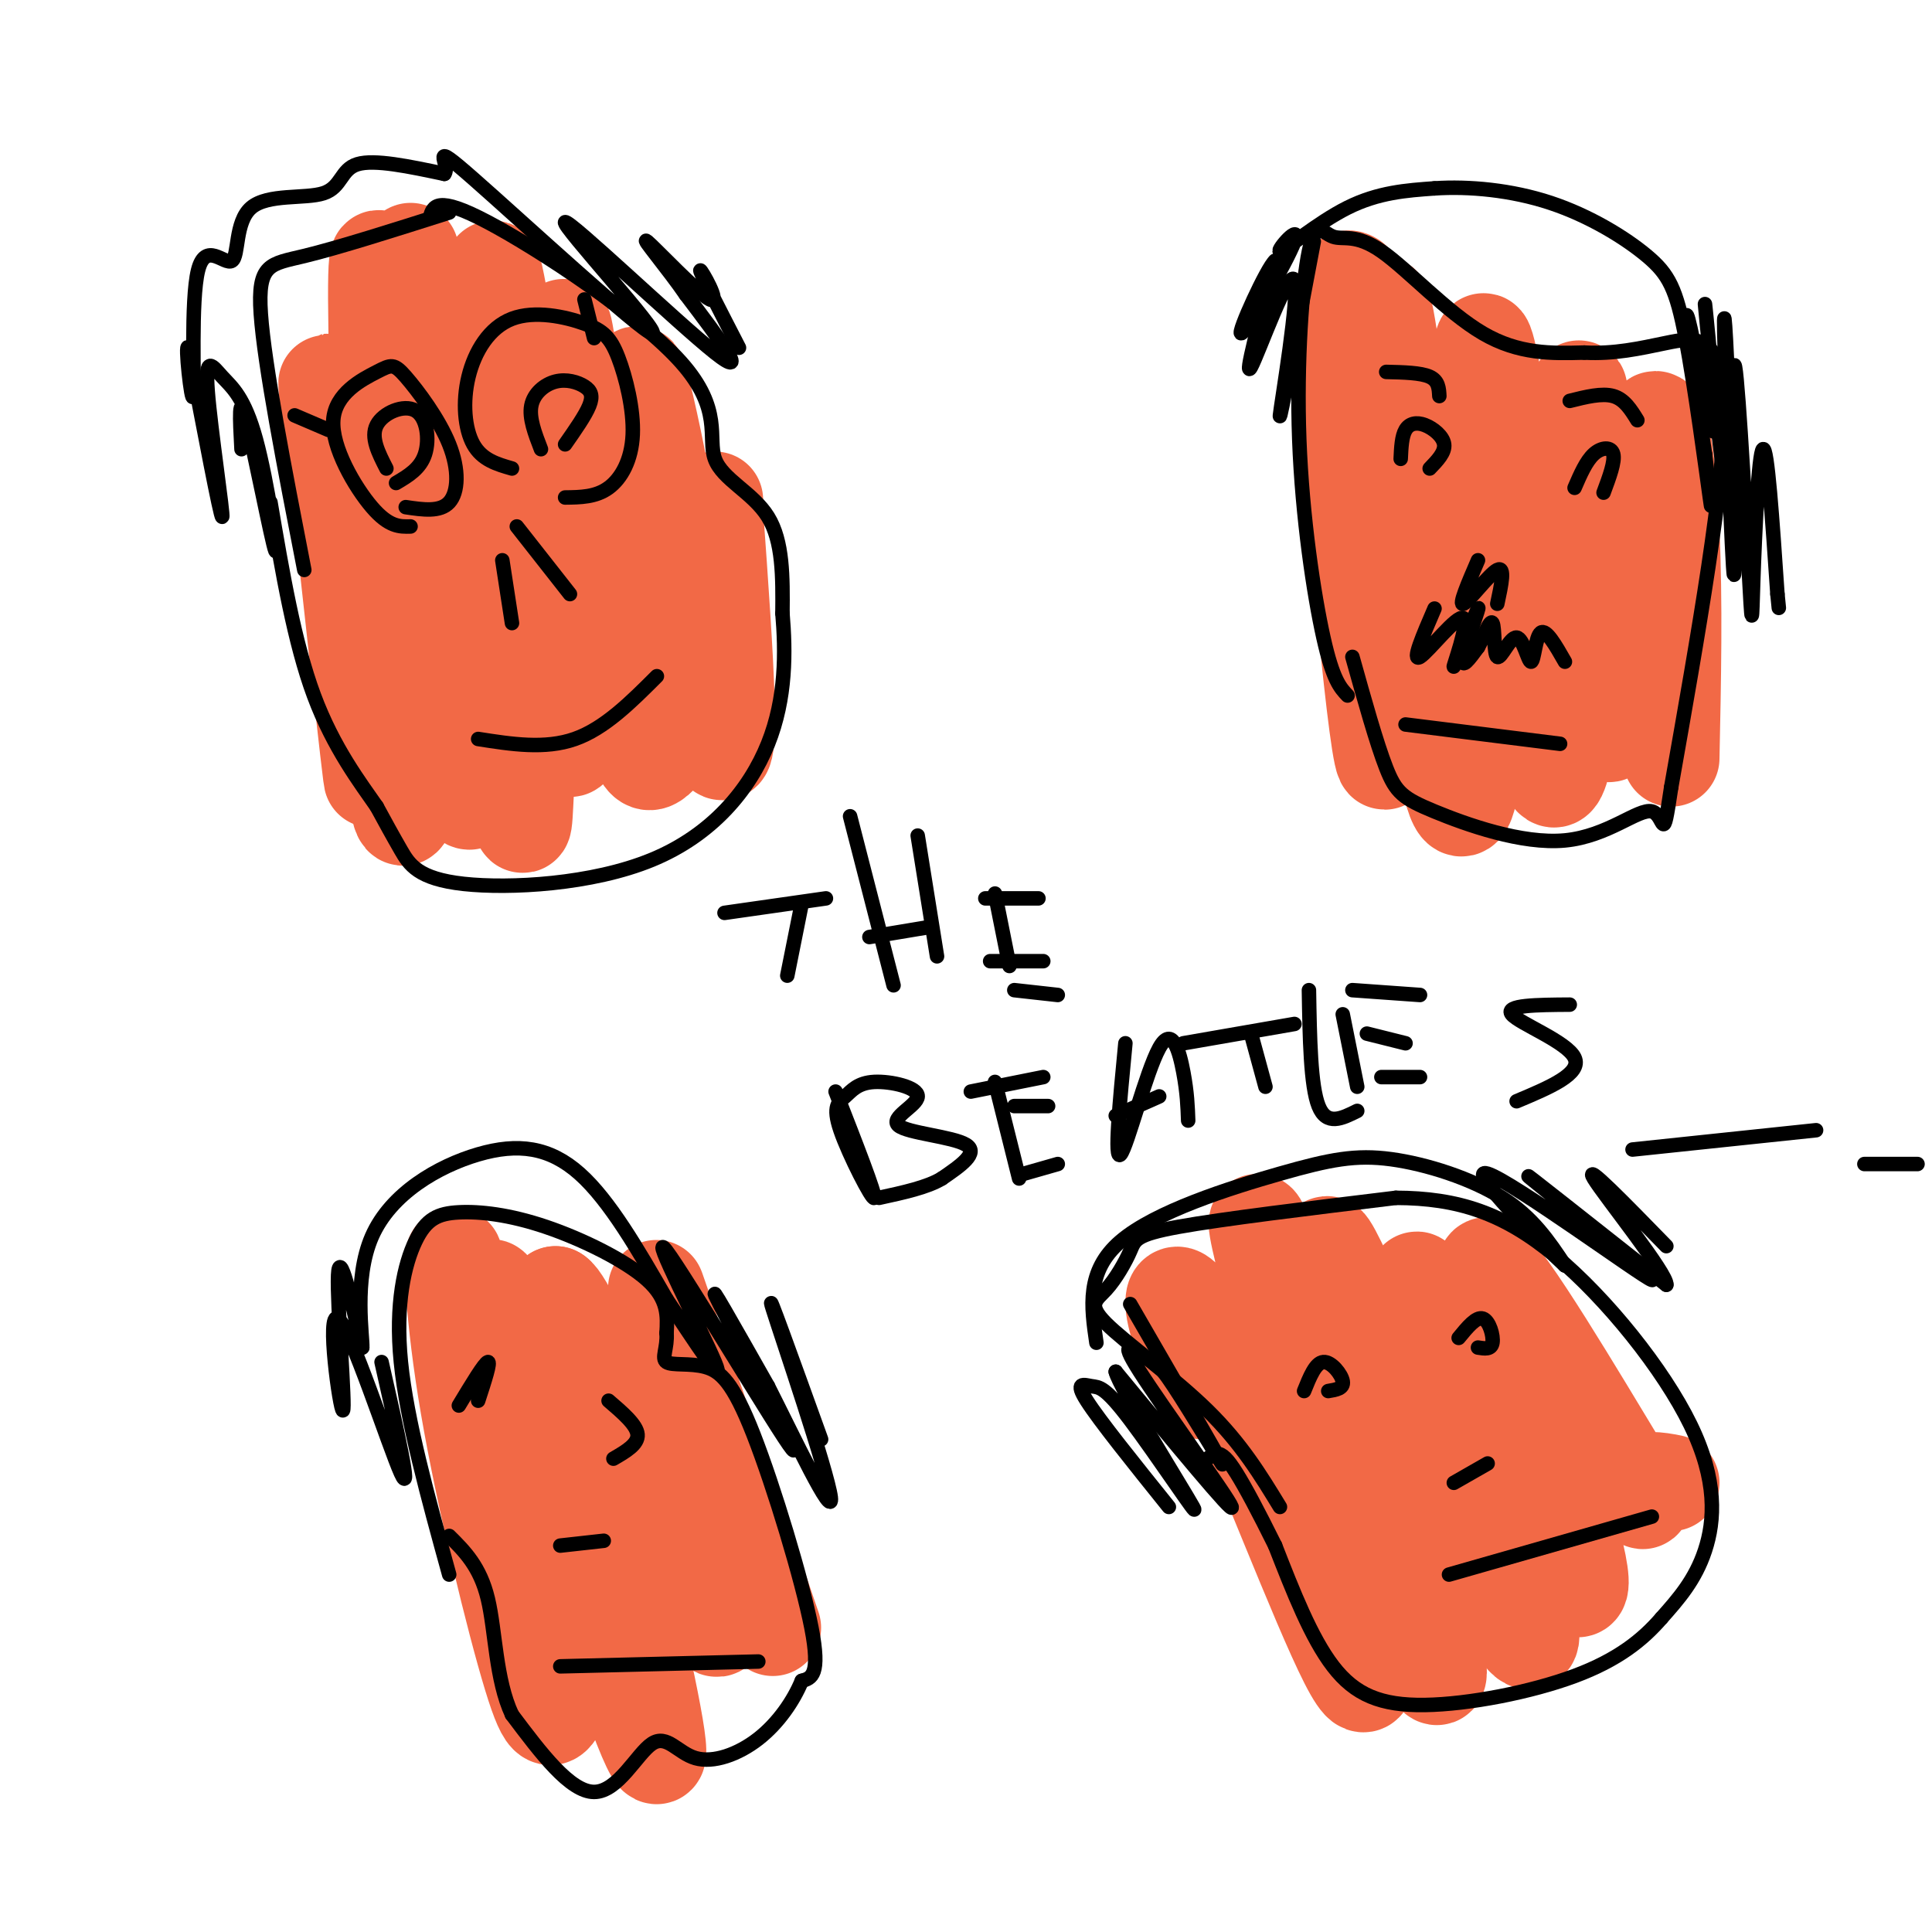 <svg viewBox='0 0 400 400' version='1.1' xmlns='http://www.w3.org/2000/svg' xmlns:xlink='http://www.w3.org/1999/xlink'><g fill='none' stroke='#f26946' stroke-width='20' stroke-linecap='round' stroke-linejoin='round'><path d='M69,96c-1.191,-13.507 -2.383,-27.014 0,-6c2.383,21.014 8.340,76.550 8,71c-0.340,-5.550 -6.976,-72.187 -5,-74c1.976,-1.813 12.565,61.196 16,74c3.435,12.804 -0.282,-24.598 -4,-62'/><path d='M84,99c-1.191,-14.727 -2.170,-20.545 0,-4c2.170,16.545 7.489,55.454 11,67c3.511,11.546 5.214,-4.271 5,-23c-0.214,-18.729 -2.346,-40.371 -1,-35c1.346,5.371 6.170,37.754 9,37c2.830,-0.754 3.666,-34.644 6,-39c2.334,-4.356 6.167,20.822 10,46'/><path d='M280,58c-1.457,-0.845 -2.914,-1.690 -1,26c1.914,27.690 7.199,83.915 8,72c0.801,-11.915 -2.882,-91.969 -1,-93c1.882,-1.031 9.329,76.961 14,98c4.671,21.039 6.565,-14.874 7,-42c0.435,-27.126 -0.590,-45.465 0,-48c0.590,-2.535 2.795,10.732 5,24'/><path d='M312,95c2.226,18.535 5.291,52.874 8,63c2.709,10.126 5.063,-3.960 6,-27c0.937,-23.040 0.458,-55.032 1,-50c0.542,5.032 2.104,47.089 4,63c1.896,15.911 4.127,5.677 6,-11c1.873,-16.677 3.389,-39.798 5,-45c1.611,-5.202 3.317,7.514 4,22c0.683,14.486 0.341,30.743 0,47'/><path d='M97,287c-1.250,-13.287 -2.500,-26.574 -3,-27c-0.500,-0.426 -0.250,12.010 3,31c3.250,18.990 9.501,44.535 13,56c3.499,11.465 4.247,8.851 6,6c1.753,-2.851 4.511,-5.938 0,-28c-4.511,-22.062 -16.292,-63.099 -14,-58c2.292,5.099 18.655,56.334 27,80c8.345,23.666 8.670,19.762 5,2c-3.670,-17.762 -11.335,-49.381 -19,-81'/><path d='M115,268c3.438,1.692 21.532,46.423 29,62c7.468,15.577 4.311,2.000 4,-5c-0.311,-7.000 2.224,-7.423 -1,-21c-3.224,-13.577 -12.207,-40.308 -11,-37c1.207,3.308 12.603,36.654 24,70'/><path d='M249,288c-2.917,-7.210 -5.834,-14.420 -6,-18c-0.166,-3.580 2.421,-3.529 10,13c7.579,16.529 20.152,49.535 26,61c5.848,11.465 4.972,1.390 -2,-26c-6.972,-27.390 -20.039,-72.096 -16,-64c4.039,8.096 25.186,68.995 33,87c7.814,18.005 2.296,-6.883 -4,-30c-6.296,-23.117 -13.370,-44.462 -15,-51c-1.630,-6.538 2.185,1.731 6,10'/><path d='M281,270c8.424,17.704 26.483,56.963 33,67c6.517,10.037 1.493,-9.147 -6,-31c-7.493,-21.853 -17.454,-46.376 -14,-40c3.454,6.376 20.321,43.652 28,57c7.679,13.348 6.168,2.770 0,-16c-6.168,-18.770 -16.993,-45.732 -14,-45c2.993,0.732 19.806,29.159 27,41c7.194,11.841 4.770,7.098 5,5c0.230,-2.098 3.115,-1.549 6,-1'/><path d='M85,52c-1.803,3.694 -3.607,7.387 -5,5c-1.393,-2.387 -2.376,-10.856 -2,12c0.376,22.856 2.112,77.036 4,94c1.888,16.964 3.928,-3.288 4,-30c0.072,-26.712 -1.826,-59.885 -1,-70c0.826,-10.115 4.374,2.827 7,12c2.626,9.173 4.331,14.577 7,32c2.669,17.423 6.304,46.865 8,58c1.696,11.135 1.455,3.964 2,-4c0.545,-7.964 1.878,-16.721 0,-40c-1.878,-23.279 -6.965,-61.080 -7,-65c-0.035,-3.920 4.983,26.040 10,56'/><path d='M112,112c2.695,20.203 4.431,42.712 6,43c1.569,0.288 2.971,-21.645 2,-45c-0.971,-23.355 -4.314,-48.134 -3,-41c1.314,7.134 7.284,46.180 11,67c3.716,20.820 5.178,23.413 8,21c2.822,-2.413 7.004,-9.832 5,-31c-2.004,-21.168 -10.193,-56.084 -9,-47c1.193,9.084 11.770,62.167 16,74c4.230,11.833 2.115,-17.583 0,-47'/><path d='M148,106c0.000,-6.500 0.000,0.750 0,8'/></g>
<g fill='none' stroke='#000000' stroke-width='3' stroke-linecap='round' stroke-linejoin='round'><path d='M63,118c-4.133,-21.244 -8.267,-42.489 -9,-53c-0.733,-10.511 1.933,-10.289 9,-12c7.067,-1.711 18.533,-5.356 30,-9'/><path d='M89,45c0.671,-2.319 1.343,-4.638 12,1c10.657,5.638 31.300,19.233 40,29c8.700,9.767 5.458,15.707 7,20c1.542,4.293 7.869,6.941 11,12c3.131,5.059 3.065,12.530 3,20'/><path d='M162,127c0.659,7.856 0.806,17.497 -3,27c-3.806,9.503 -11.567,18.867 -24,24c-12.433,5.133 -29.540,6.036 -39,5c-9.460,-1.036 -11.274,-4.010 -13,-7c-1.726,-2.990 -3.363,-5.995 -5,-9'/><path d='M78,167c-3.267,-4.733 -8.933,-12.067 -13,-23c-4.067,-10.933 -6.533,-25.467 -9,-40'/><path d='M279,144c-1.515,-1.590 -3.030,-3.181 -5,-12c-1.970,-8.819 -4.396,-24.867 -5,-41c-0.604,-16.133 0.614,-32.351 2,-39c1.386,-6.649 2.938,-3.731 5,-3c2.062,0.731 4.632,-0.726 10,3c5.368,3.726 13.534,12.636 21,17c7.466,4.364 14.233,4.182 21,4'/><path d='M328,73c6.250,0.333 11.375,-0.833 17,-2c5.625,-1.167 11.750,-2.333 12,13c0.250,15.333 -5.375,47.167 -11,79'/><path d='M346,163c-1.917,12.911 -1.210,5.689 -4,5c-2.790,-0.689 -9.078,5.156 -18,6c-8.922,0.844 -20.479,-3.311 -27,-6c-6.521,-2.689 -8.006,-3.911 -10,-9c-1.994,-5.089 -4.497,-14.044 -7,-23'/><path d='M265,312c-4.000,-6.570 -8.000,-13.140 -15,-20c-7.000,-6.860 -17.000,-14.009 -21,-18c-4.000,-3.991 -2.000,-4.822 0,-7c2.000,-2.178 4.000,-5.702 5,-8c1.000,-2.298 1.000,-3.371 10,-5c9.000,-1.629 27.000,-3.815 45,-6'/><path d='M289,248c12.815,0.038 22.352,3.134 33,12c10.648,8.866 22.405,23.502 28,35c5.595,11.498 5.027,19.856 3,26c-2.027,6.144 -5.514,10.072 -9,14'/><path d='M344,335c-3.855,4.472 -8.992,8.652 -18,12c-9.008,3.348 -21.887,5.863 -31,6c-9.113,0.137 -14.461,-2.104 -19,-8c-4.539,-5.896 -8.270,-15.448 -12,-25'/><path d='M264,320c-3.464,-7.000 -6.125,-12.000 -8,-15c-1.875,-3.000 -2.964,-4.000 -4,-4c-1.036,0.000 -2.018,1.000 -3,2'/><path d='M93,326c-4.396,-15.953 -8.792,-31.906 -10,-44c-1.208,-12.094 0.773,-20.329 3,-25c2.227,-4.671 4.700,-5.778 9,-6c4.300,-0.222 10.427,0.440 18,3c7.573,2.560 16.592,7.017 21,11c4.408,3.983 4.204,7.491 4,11'/><path d='M138,276c0.243,3.066 -1.150,5.230 0,6c1.150,0.770 4.844,0.144 8,1c3.156,0.856 5.773,3.192 10,14c4.227,10.808 10.065,30.088 12,40c1.935,9.912 -0.032,10.456 -2,11'/><path d='M166,348c-1.668,4.072 -4.839,8.751 -9,12c-4.161,3.249 -9.311,5.067 -13,4c-3.689,-1.067 -5.916,-5.018 -9,-3c-3.084,2.018 -7.024,10.005 -12,10c-4.976,-0.005 -10.988,-8.003 -17,-16'/><path d='M106,355c-3.400,-7.244 -3.400,-17.356 -5,-24c-1.600,-6.644 -4.800,-9.822 -8,-13'/><path d='M80,97c-1.655,-3.232 -3.310,-6.464 -2,-9c1.310,-2.536 5.583,-4.375 8,-3c2.417,1.375 2.976,5.964 2,9c-0.976,3.036 -3.488,4.518 -6,6'/><path d='M112,93c-1.246,-3.226 -2.491,-6.453 -2,-9c0.491,-2.547 2.719,-4.415 5,-5c2.281,-0.585 4.614,0.112 6,1c1.386,0.888 1.825,1.968 1,4c-0.825,2.032 -2.912,5.016 -5,8'/><path d='M290,95c0.107,-2.333 0.214,-4.667 1,-6c0.786,-1.333 2.250,-1.667 4,-1c1.750,0.667 3.786,2.333 4,4c0.214,1.667 -1.393,3.333 -3,5'/><path d='M326,101c1.200,-2.778 2.400,-5.556 4,-7c1.600,-1.444 3.600,-1.556 4,0c0.400,1.556 -0.800,4.778 -2,8'/><path d='M270,288c1.178,-2.933 2.356,-5.867 4,-6c1.644,-0.133 3.756,2.533 4,4c0.244,1.467 -1.378,1.733 -3,2'/><path d='M302,277c1.822,-2.222 3.644,-4.444 5,-4c1.356,0.444 2.244,3.556 2,5c-0.244,1.444 -1.622,1.222 -3,1'/><path d='M95,291c2.667,-4.417 5.333,-8.833 6,-9c0.667,-0.167 -0.667,3.917 -2,8'/><path d='M126,290c2.917,2.500 5.833,5.000 6,7c0.167,2.000 -2.417,3.500 -5,5'/><path d='M99,153c6.917,1.083 13.833,2.167 20,0c6.167,-2.167 11.583,-7.583 17,-13'/><path d='M104,116c0.000,0.000 2.000,13.000 2,13'/><path d='M107,109c0.000,0.000 11.000,14.000 11,14'/><path d='M85,109c-2.232,0.060 -4.465,0.120 -8,-4c-3.535,-4.120 -8.374,-12.420 -8,-18c0.374,-5.580 5.959,-8.440 9,-10c3.041,-1.560 3.537,-1.820 6,1c2.463,2.820 6.894,8.721 9,14c2.106,5.279 1.887,9.937 0,12c-1.887,2.063 -5.444,1.532 -9,1'/><path d='M106,97c-3.104,-0.892 -6.208,-1.785 -8,-5c-1.792,-3.215 -2.273,-8.753 -1,-14c1.273,-5.247 4.301,-10.205 9,-12c4.699,-1.795 11.068,-0.429 15,1c3.932,1.429 5.425,2.919 7,7c1.575,4.081 3.232,10.753 3,16c-0.232,5.247 -2.352,9.071 -5,11c-2.648,1.929 -5.824,1.965 -9,2'/><path d='M123,70c0.000,0.000 -2.000,-8.000 -2,-8'/><path d='M61,86c0.000,0.000 7.000,3.000 7,3'/><path d='M297,126c-2.396,5.556 -4.792,11.111 -3,10c1.792,-1.111 7.773,-8.889 9,-8c1.227,0.889 -2.300,10.444 -2,10c0.300,-0.444 4.427,-10.889 5,-12c0.573,-1.111 -2.408,7.111 -3,10c-0.592,2.889 1.204,0.444 3,-2'/><path d='M306,134c1.136,-1.962 2.476,-5.866 3,-5c0.524,0.866 0.232,6.503 1,7c0.768,0.497 2.598,-4.145 4,-4c1.402,0.145 2.378,5.078 3,5c0.622,-0.078 0.892,-5.165 2,-6c1.108,-0.835 3.054,2.583 5,6'/><path d='M291,150c0.000,0.000 32.000,4.000 32,4'/><path d='M306,116c-2.044,4.733 -4.089,9.467 -3,9c1.089,-0.467 5.311,-6.133 7,-7c1.689,-0.867 0.844,3.067 0,7'/><path d='M301,307c0.000,0.000 7.000,-4.000 7,-4'/><path d='M300,326c0.000,0.000 42.000,-12.000 42,-12'/><path d='M116,320c0.000,0.000 9.000,-1.000 9,-1'/><path d='M116,345c0.000,0.000 41.000,-1.000 41,-1'/><path d='M287,77c3.583,0.083 7.167,0.167 9,1c1.833,0.833 1.917,2.417 2,4'/><path d='M325,83c3.333,-0.833 6.667,-1.667 9,-1c2.333,0.667 3.667,2.833 5,5'/><path d='M272,50c-3.595,19.048 -7.190,38.095 -7,36c0.190,-2.095 4.167,-25.333 3,-28c-1.167,-2.667 -7.476,15.238 -9,18c-1.524,2.762 1.738,-9.619 5,-22'/><path d='M264,54c-1.573,1.215 -8.004,15.251 -7,15c1.004,-0.251 9.444,-14.789 11,-19c1.556,-4.211 -3.774,1.905 -3,2c0.774,0.095 7.650,-5.830 14,-9c6.350,-3.170 12.175,-3.585 18,-4'/><path d='M297,39c7.115,-0.479 15.901,0.322 24,3c8.099,2.678 15.511,7.233 20,11c4.489,3.767 6.055,6.745 8,17c1.945,10.255 4.270,27.787 5,33c0.730,5.213 -0.135,-1.894 -1,-9'/><path d='M353,94c-0.740,-5.060 -2.089,-13.208 -3,-20c-0.911,-6.792 -1.382,-12.226 0,-6c1.382,6.226 4.618,24.112 5,21c0.382,-3.112 -2.089,-27.222 -2,-26c0.089,1.222 2.740,27.778 4,36c1.260,8.222 1.130,-1.889 1,-12'/><path d='M358,87c-0.206,-9.832 -1.219,-28.412 -1,-18c0.219,10.412 1.672,49.817 2,50c0.328,0.183 -0.467,-38.857 0,-43c0.467,-4.143 2.197,26.611 3,41c0.803,14.389 0.678,12.412 1,3c0.322,-9.412 1.092,-26.261 2,-27c0.908,-0.739 1.954,14.630 3,30'/><path d='M368,123c0.500,5.000 0.250,2.500 0,0'/><path d='M234,270c9.040,15.625 18.079,31.250 19,33c0.921,1.750 -6.278,-10.374 -10,-16c-3.722,-5.626 -3.967,-4.756 -6,-6c-2.033,-1.244 -5.855,-4.604 -1,3c4.855,7.604 18.387,26.173 19,28c0.613,1.827 -11.694,-13.086 -24,-28'/><path d='M231,284c0.589,2.995 14.061,24.482 16,28c1.939,3.518 -7.656,-10.933 -13,-18c-5.344,-7.067 -6.439,-6.749 -8,-7c-1.561,-0.251 -3.589,-1.072 -1,3c2.589,4.072 9.794,13.036 17,22'/><path d='M227,278c-1.089,-7.423 -2.179,-14.845 5,-21c7.179,-6.155 22.625,-11.041 33,-14c10.375,-2.959 15.678,-3.989 23,-3c7.322,0.989 16.663,3.997 23,8c6.337,4.003 9.668,9.002 13,14'/><path d='M324,262c-4.161,-3.876 -21.064,-20.565 -16,-19c5.064,1.565 32.094,21.383 34,22c1.906,0.617 -21.313,-17.967 -25,-21c-3.687,-3.033 12.156,9.483 28,22'/><path d='M345,266c0.356,-2.089 -12.756,-18.311 -15,-22c-2.244,-3.689 6.378,5.156 15,14'/><path d='M79,282c3.209,14.167 6.418,28.335 4,23c-2.418,-5.335 -10.463,-30.172 -13,-32c-2.537,-1.828 0.432,19.354 1,19c0.568,-0.354 -1.266,-22.244 -1,-28c0.266,-5.756 2.633,4.622 5,15'/><path d='M75,279c0.171,-1.877 -1.903,-14.070 2,-23c3.903,-8.930 13.781,-14.596 22,-17c8.219,-2.404 14.777,-1.544 21,4c6.223,5.544 12.112,15.772 18,26'/><path d='M138,269c6.151,9.171 12.529,19.098 10,13c-2.529,-6.098 -13.967,-28.222 -10,-23c3.967,5.222 23.337,37.791 26,41c2.663,3.209 -11.382,-22.940 -15,-30c-3.618,-7.060 3.191,4.970 10,17'/><path d='M159,287c5.321,10.476 13.625,28.167 13,23c-0.625,-5.167 -10.179,-33.190 -12,-39c-1.821,-5.810 4.089,10.595 10,27'/><path d='M50,93c-0.330,-6.198 -0.661,-12.396 1,-6c1.661,6.396 5.312,25.387 6,27c0.688,1.613 -1.589,-14.154 -4,-23c-2.411,-8.846 -4.955,-10.773 -7,-13c-2.045,-2.227 -3.589,-4.753 -3,3c0.589,7.753 3.311,25.787 3,26c-0.311,0.213 -3.656,-17.393 -7,-35'/><path d='M39,72c-0.804,-1.558 0.685,12.048 1,10c0.315,-2.048 -0.545,-19.749 1,-26c1.545,-6.251 5.494,-1.051 7,-2c1.506,-0.949 0.569,-8.048 4,-11c3.431,-2.952 11.232,-1.756 15,-3c3.768,-1.244 3.505,-4.927 7,-6c3.495,-1.073 10.747,0.463 18,2'/><path d='M92,36c1.468,-1.905 -3.861,-7.668 6,1c9.861,8.668 34.911,31.767 37,32c2.089,0.233 -18.784,-22.399 -18,-23c0.784,-0.601 23.224,20.828 31,27c7.776,6.172 0.888,-2.914 -6,-12'/><path d='M142,61c-3.585,-5.222 -9.549,-12.276 -8,-11c1.549,1.276 10.609,10.882 13,12c2.391,1.118 -1.888,-6.252 -2,-6c-0.112,0.252 3.944,8.126 8,16'/><path d='M166,187c0.000,0.000 -3.000,15.000 -3,15'/><path d='M150,189c0.000,0.000 21.000,-3.000 21,-3'/><path d='M176,169c0.000,0.000 9.000,35.000 9,35'/><path d='M190,173c0.000,0.000 4.000,25.000 4,25'/><path d='M180,194c0.000,0.000 12.000,-2.000 12,-2'/><path d='M206,185c0.000,0.000 3.000,15.000 3,15'/><path d='M204,186c0.000,0.000 11.000,0.000 11,0'/><path d='M205,199c0.000,0.000 11.000,0.000 11,0'/><path d='M210,205c0.000,0.000 9.000,1.000 9,1'/><path d='M173,226c4.180,10.699 8.359,21.398 8,22c-0.359,0.602 -5.258,-8.894 -7,-14c-1.742,-5.106 -0.327,-5.821 1,-7c1.327,-1.179 2.565,-2.821 6,-3c3.435,-0.179 9.065,1.107 9,3c-0.065,1.893 -5.825,4.394 -4,6c1.825,1.606 11.236,2.316 14,4c2.764,1.684 -1.118,4.342 -5,7'/><path d='M195,244c-3.000,1.833 -8.000,2.917 -13,4'/><path d='M206,224c0.000,0.000 5.000,20.000 5,20'/><path d='M201,226c0.000,0.000 15.000,-3.000 15,-3'/><path d='M210,229c0.000,0.000 7.000,0.000 7,0'/><path d='M212,243c0.000,0.000 7.000,-2.000 7,-2'/><path d='M233,216c-1.185,12.298 -2.369,24.595 -1,23c1.369,-1.595 5.292,-17.083 8,-22c2.708,-4.917 4.202,0.738 5,5c0.798,4.262 0.899,7.131 1,10'/><path d='M231,231c0.000,0.000 9.000,-4.000 9,-4'/><path d='M259,214c0.000,0.000 3.000,11.000 3,11'/><path d='M245,216c0.000,0.000 23.000,-4.000 23,-4'/><path d='M278,210c0.000,0.000 3.000,15.000 3,15'/><path d='M280,205c0.000,0.000 14.000,1.000 14,1'/><path d='M283,214c0.000,0.000 8.000,2.000 8,2'/><path d='M286,223c0.000,0.000 8.000,0.000 8,0'/><path d='M325,208c-6.778,0.044 -13.556,0.089 -12,2c1.556,1.911 11.444,5.689 13,9c1.556,3.311 -5.222,6.156 -12,9'/><path d='M271,205c0.167,9.917 0.333,19.833 2,24c1.667,4.167 4.833,2.583 8,1'/><path d='M338,238c0.000,0.000 38.000,-4.000 38,-4'/><path d='M386,241c0.000,0.000 11.000,0.000 11,0'/></g>
</svg>